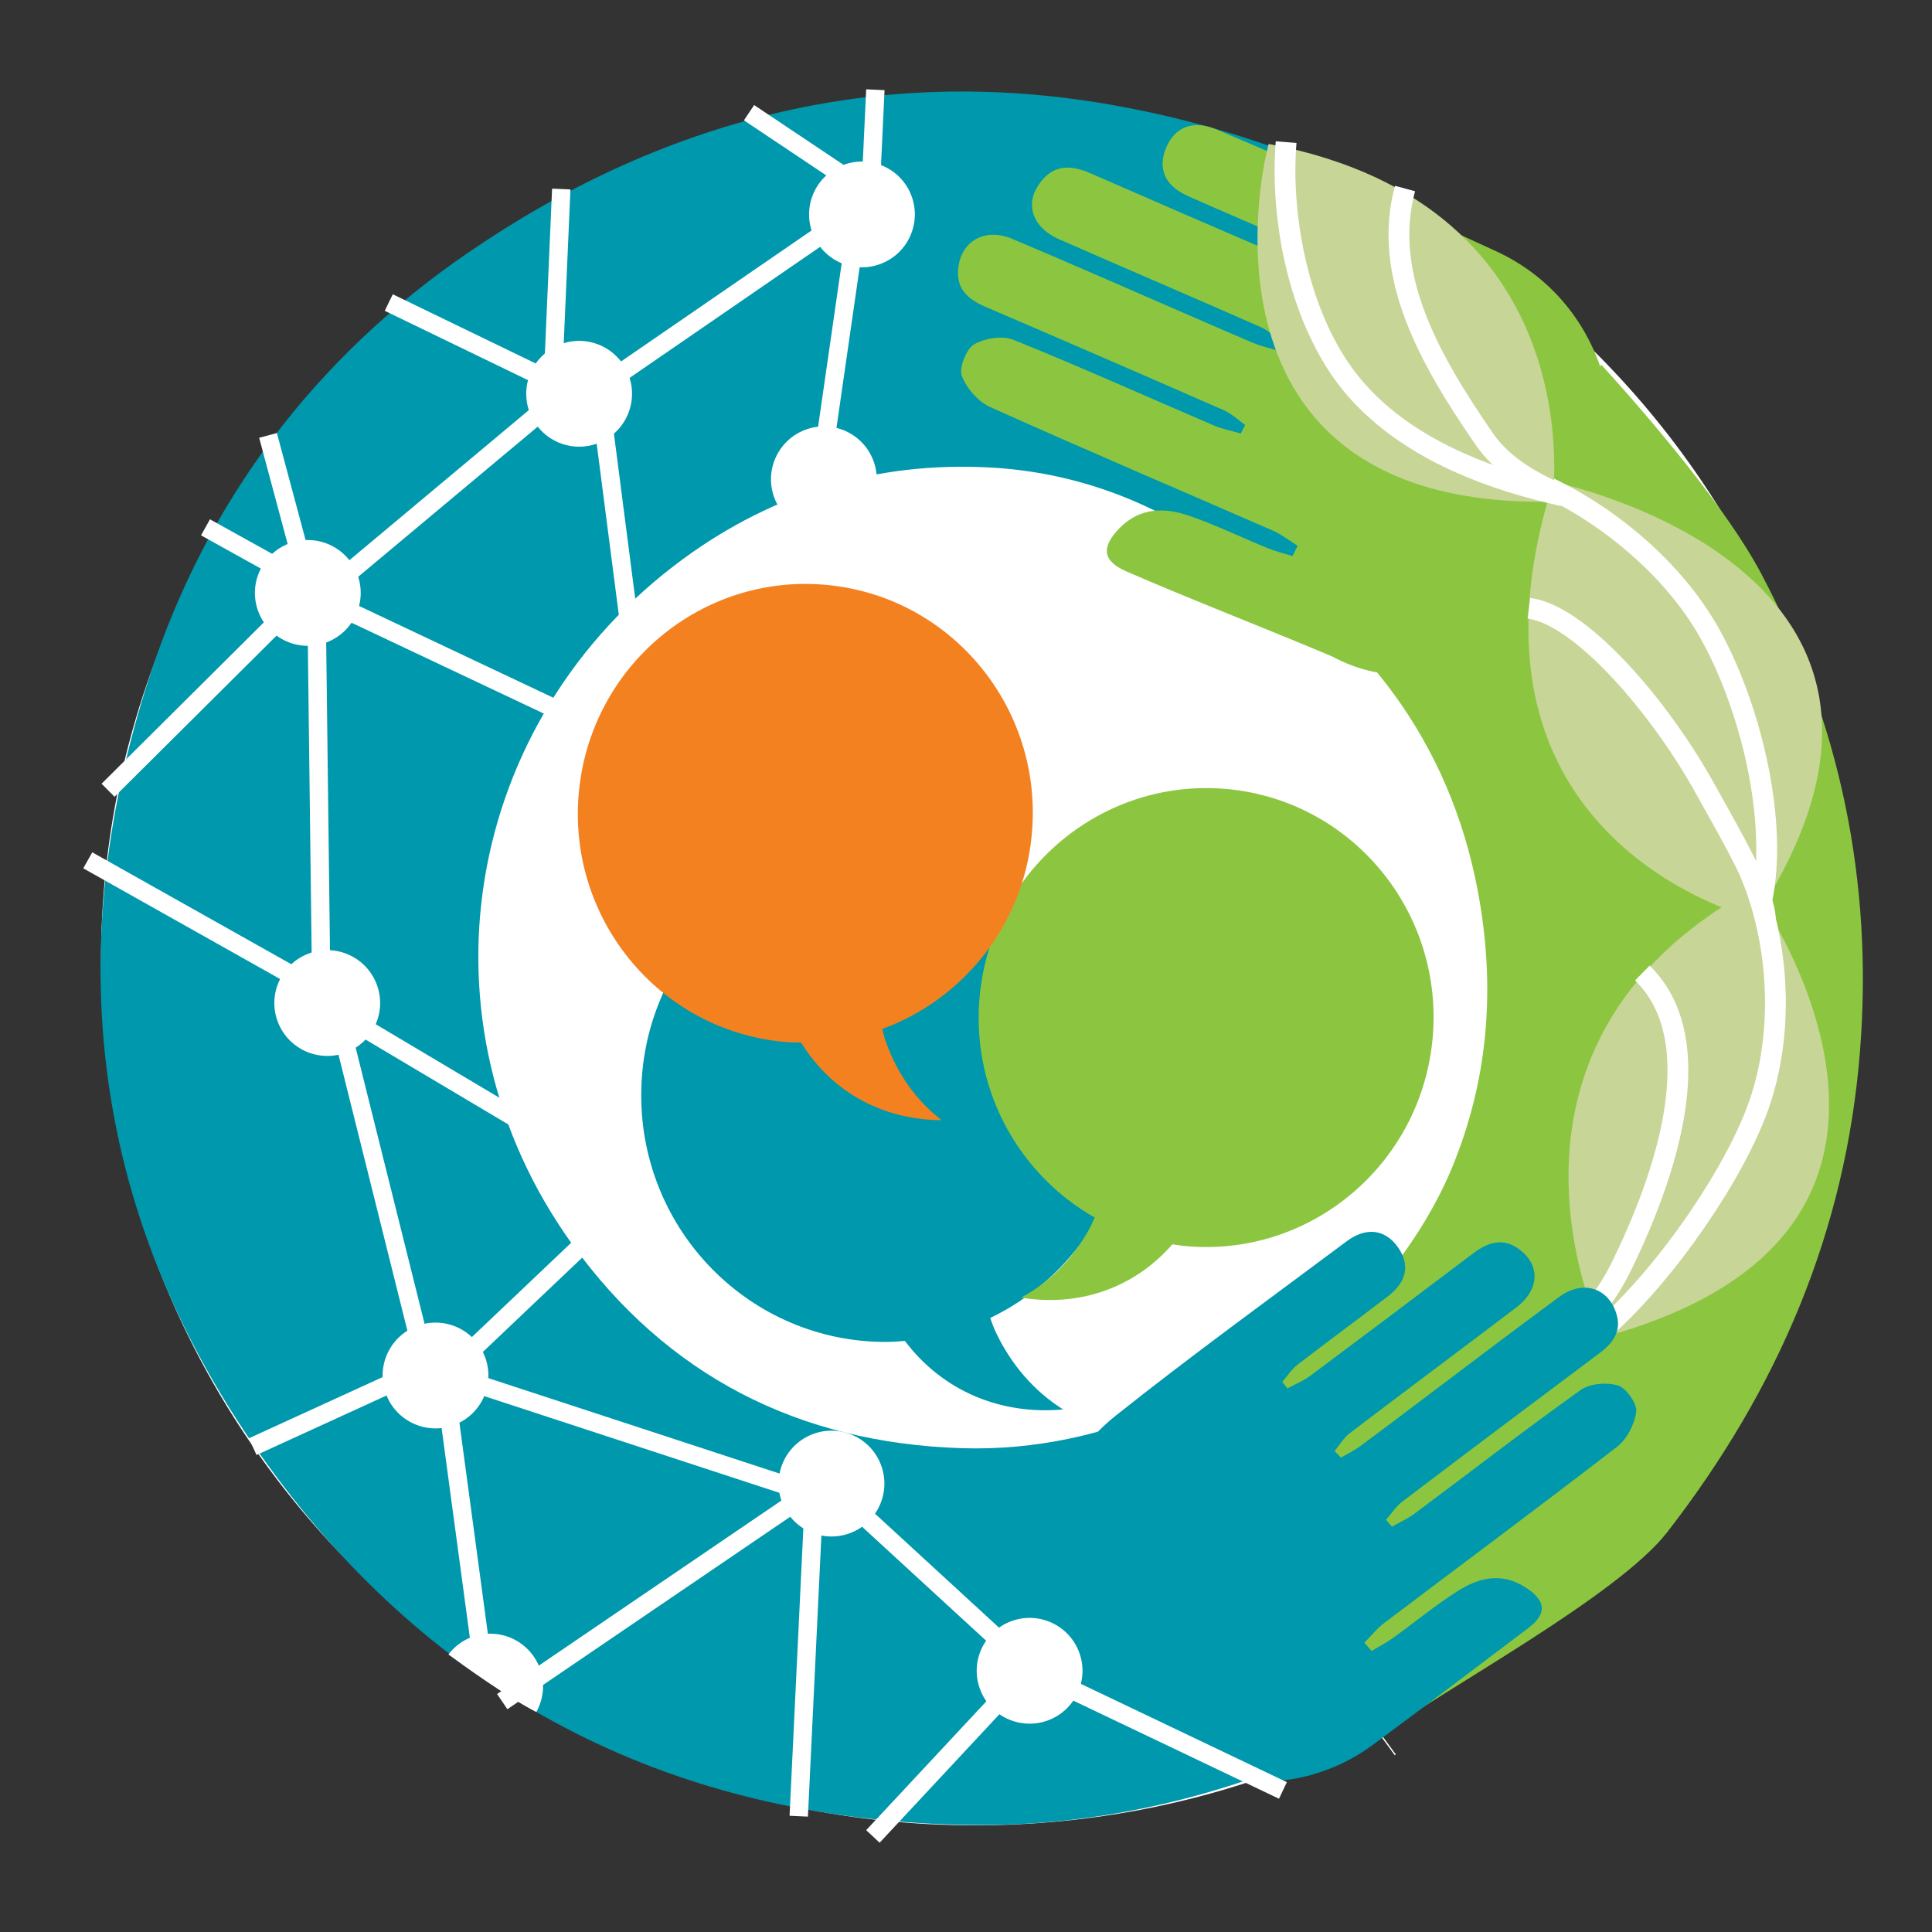 <?xml version="1.0" encoding="utf-8"?>
<!-- Generator: Adobe Illustrator 17.0.0, SVG Export Plug-In . SVG Version: 6.00 Build 0)  -->
<!DOCTYPE svg PUBLIC "-//W3C//DTD SVG 1.1//EN" "http://www.w3.org/Graphics/SVG/1.1/DTD/svg11.dtd">
<svg version="1.1" id="Capa_1" xmlns="http://www.w3.org/2000/svg" xmlns:xlink="http://www.w3.org/1999/xlink" x="0px" y="0px"
	 width="50px" height="50px" viewBox="0 0 50 50" enable-background="new 0 0 50 50" xml:space="preserve">
<rect x="0" y="0" width="50" height="50" fill="#333333" stroke="none"/>
<rect x="66.833" y="-35.74" fill="#C8E9F1" width="50" height="50"/>
<g>
	<path fill="#117E8F" d="M103.151-19.261c-0.31-0.262-0.663-0.4-1.064-0.444c-0.095-0.01-0.182-0.087-0.273-0.133
		c0.102-0.047,0.208-0.141,0.304-0.132c0.225,0.022,0.448,0.085,0.667,0.149c0.201,0.059,0.344,0.027,0.48-0.15
		c0.346-0.454,0.378-0.974,0.267-1.488c-0.126-0.586-0.447-1.059-1.037-1.301c-0.208-0.086-0.31-0.052-0.37,0.185
		c-0.144,0.569-0.469,1.024-0.954,1.358c-0.085,0.058-0.189,0.089-0.285,0.132c-0.029-0.032-0.058-0.064-0.088-0.096
		c0.08-0.102,0.146-0.22,0.242-0.303c0.756-0.655,1.052-1.455,0.734-2.423c-0.33-1.008-1.228-1.822-2.475-1.239
		c-0.178,0.083-0.35,0.18-0.53,0.259c-0.431,0.19-0.861,0.385-1.301,0.551c-0.093,0.035-0.231-0.047-0.348-0.075
		c0.082-0.079,0.151-0.186,0.249-0.231c0.303-0.142,0.628-0.24,0.92-0.4c0.103-0.057,0.205-0.253,0.189-0.368
		c-0.14-0.992-1.103-1.786-2.174-1.849c-1.35-0.078-2.328,0.518-3.04,1.625c-0.225,0.349-0.449,0.7-0.687,1.04
		c-0.122,0.174-0.269,0.207-0.401-0.014c0.208-0.317,0.41-0.626,0.614-0.934c0.145-0.22,0.117-0.39-0.096-0.567
		c-0.604-0.504-1.306-0.618-2.026-0.434c-1.349,0.345-2.004,2.129-1.361,3.193c0.05,0.083,0.011,0.22,0.014,0.331
		c-0.107-0.059-0.284-0.097-0.308-0.18c-0.111-0.383-0.224-0.775-0.249-1.169c-0.02-0.318-0.113-0.435-0.427-0.424
		c-0.833,0.028-1.509,0.336-1.924,1.084c-0.423,0.762-0.45,2.057,0.609,2.46c0.178,0.068,0.386,0.056,0.571,0.112
		c0.081,0.025,0.138,0.128,0.206,0.195c-0.079,0.043-0.161,0.126-0.238,0.121c-0.592-0.037-1.094-0.262-1.435-0.769
		c-0.096-0.142-0.174-0.246-0.354-0.12c-0.727,0.509-1.137,1.217-1.069,2.092c0.072,0.928,0.523,1.697,1.437,2.038
		c0.848,0.317,1.702,0.2,2.516-0.201c0.108-0.053,0.236-0.066,0.355-0.097c0.022,0.041,0.045,0.081,0.067,0.122
		c-0.105,0.084-0.199,0.188-0.316,0.247c-0.545,0.278-1.126,0.406-1.739,0.4c-0.093-0.001-0.186,0.051-0.279,0.078
		c0.032,0.095,0.037,0.217,0.101,0.28c0.243,0.242,0.473,0.522,0.765,0.685c0.925,0.515,1.933,0.459,2.943,0.342
		c0.71-0.082,1.423-0.146,2.133-0.228c0.333-0.039,0.504,0.13,0.641,0.405c0.502,1.009,0.51,2.078,0.359,3.152
		c-0.046,0.328-0.257,0.633-0.387,0.95c-0.033,0.079-0.087,0.195-0.055,0.244c0.036,0.055,0.158,0.074,0.243,0.075
		c0.637,0.006,1.273,0.006,1.91,0.002c0.094-0.001,0.187-0.034,0.302-0.056c-0.038-0.111-0.05-0.181-0.084-0.238
		c-0.43-0.71-0.634-1.494-0.627-2.31c0.004-0.437,0.134-0.881,0.262-1.305c0.084-0.278,0.302-0.357,0.569-0.154
		c0.275,0.21,0.556,0.413,0.845,0.603c0.288,0.19,0.602,0.257,0.906,0.044c0.31-0.217,0.26-0.547,0.205-0.855
		c-0.023-0.128-0.114-0.248-0.189-0.361c-0.088-0.135-0.209-0.251-0.283-0.392c-0.037-0.07-0.002-0.178,0.001-0.268
		c0.076,0.028,0.177,0.035,0.225,0.088c0.169,0.188,0.304,0.408,0.481,0.587c0.505,0.512,1.129,0.62,1.793,0.418
		c0.737-0.224,1.234-0.718,1.275-1.511c0.046-0.894-0.154-1.709-1.069-2.148c-0.087-0.042-0.158-0.117-0.236-0.176
		c0.016-0.038,0.031-0.076,0.047-0.113c0.17,0.036,0.38,0.022,0.501,0.118c0.266,0.211,0.536,0.446,0.715,0.729
		c0.34,0.539,0.385,1.157,0.275,1.775c-0.059,0.331,0.06,0.47,0.374,0.439c0.318-0.031,0.657-0.033,0.945-0.151
		C103.734-16.81,104.277-18.307,103.151-19.261z M97.395-17.352c-0.542,0.568-1.109,1.114-1.686,1.647
		c-0.098,0.091-0.312,0.114-0.457,0.086c-0.62-0.12-1.234-0.27-1.849-0.412c-0.099-0.023-0.217-0.034-0.288-0.095
		c-0.443-0.378-0.876-0.768-1.294-1.138c0.095,0.016,0.236,0.051,0.378,0.061c0.106,0.007,0.215-0.017,0.323-0.028
		c-0.024-0.095-0.025-0.206-0.076-0.283c-0.193-0.292-0.401-0.574-0.648-0.921c0.469,0.326,0.859,0.644,1.063,1.112
		c0.131,0.301,0.304,0.528,0.573,0.707c0.161,0.108,0.298,0.254,0.439,0.391c0.171,0.165,0.268,0.139,0.333-0.094
		c0.061-0.222,0.161-0.434,0.216-0.657c0.028-0.113,0.032-0.256-0.013-0.36c-0.476-1.117-1.208-1.987-2.385-2.412
		c-0.77-0.278-1.564-0.383-2.38-0.303c-0.228,0.022-0.456,0.05-0.703-0.004c0.346-0.115,0.693-0.23,1.077-0.358
		c-0.248-0.483-0.482-0.961-0.365-1.523c0.211,0.631,0.591,1.116,1.198,1.375c0.324,0.138,0.688,0.178,1.026,0.288
		c0.369,0.121,0.728,0.273,1.118,0.422c0-0.099,0.005-0.172-0.001-0.245c-0.047-0.585-0.087-1.171-0.149-1.754
		c-0.06-0.559-0.35-1.018-0.683-1.453c-0.062-0.081-0.131-0.156-0.173-0.256c0.558,0.163,0.757,0.66,1.015,1.144
		c0.154-0.136,0.285-0.253,0.388-0.345c-0.06,0.436-0.184,0.885-0.172,1.331c0.026,0.93,0.302,1.784,0.92,2.517
		c0.263,0.311,0.446,0.69,0.674,1.052c0.588-0.091,1.616-1.42,1.712-2.271c0.119-1.057-0.332-1.924-0.92-2.751
		c0.634,0.513,1.075,1.162,1.328,1.918c0.382-0.233,0.736-0.45,1.147-0.701c-0.288,0.321-0.573,0.549-0.738,0.845
		c-0.209,0.374-0.333,0.798-0.469,1.209c-0.256,0.776-0.703,1.432-1.292,1.979c-0.494,0.459-0.568,1.061-0.692,1.657
		c-0.009,0.042,0.046,0.14,0.058,0.137c0.095-0.016,0.21-0.025,0.276-0.084c0.587-0.521,1.2-1.019,1.736-1.589
		c0.491-0.523,0.895-1.127,1.352-1.715c-0.063,0.228-0.078,0.499-0.205,0.698c-0.216,0.341-0.088,0.448,0.235,0.504
		c0.062,0.011,0.121,0.042,0.183,0.086C98.032-17.953,97.711-17.682,97.395-17.352z"/>
	<polygon fill="#117E8F" points="87.673,-12.187 103.043,-12.212 101.41,-10.104 85.596,-9.935 	"/>
	<g>
		<path fill="#117E8F" d="M82.974,0.845c-0.853,0.068-1.257-0.482-1.648-1.079c-0.894-1.367-1.838-2.709-2.265-4.315
			c-0.116-0.439-0.205-0.92-0.149-1.362c0.157-1.224,0.654-1.918,1.973-1.781c0.377,0.039,1.251,0.104,1.654,0.137 M82.13-10.507
			c0.157,0.17,0.447,0.304,0.677,0.306c2.715,0.021,5.433,0.077,8.146-0.016c1.069-0.037,2.14-0.085,3.208-0.081
			c2.922,0.012,5.843,0.078,8.765,0.102c0.4,0.003,0.557,0.146,0.573,0.528c0.026,0.654,0.102,1.307,0.1,1.961
			c-0.008,2.966,0.061,5.936-0.085,8.895c-0.128,2.587-0.507,5.161-0.786,7.844c-1.55,0-3.046,0-4.627,0
			c0.185,3.116-0.039,2.321,0.143,5.374 M90.144-4.666c0-0.582,0-1.022,0-1.531c-0.404,0.206-0.799,0.406-1.327,0.675
			C89.323-5.195,89.71-4.946,90.144-4.666z M93.916-5.435C93.4-5.756,92.989-6.012,92.574-6.27c0,0.558,0,1.015,0,1.561
			C93.002-4.941,93.391-5.151,93.916-5.435z M102.091-5.147c0.012-0.099,0.024-0.198,0.035-0.297
			c-0.386-0.257-0.773-0.514-1.285-0.855c0.098,0.562,0.055,1.023,0.264,1.255C101.236-4.899,101.75-5.1,102.091-5.147z
			 M98.554-6.256c-0.441,0.193-0.846,0.371-1.251,0.548c-0.008,0.058-0.016,0.116-0.024,0.175c0.348,0.202,0.696,0.403,1.092,0.633
			C98.443-5.434,98.491-5.788,98.554-6.256z"/>
		<path fill="#FFFFFF" d="M90.144-4.666c-0.434-0.28-0.821-0.529-1.327-0.856c0.528-0.269,0.922-0.469,1.327-0.675
			C90.144-5.687,90.144-5.248,90.144-4.666z"/>
		<path fill="#FFFFFF" d="M93.916-5.435c-0.525,0.284-0.914,0.495-1.342,0.726c0-0.546,0-1.003,0-1.561
			C92.989-6.012,93.4-5.756,93.916-5.435z"/>
		<path fill="#FFFFFF" d="M102.091-5.147c-0.341,0.046-0.855,0.247-0.985,0.103c-0.21-0.233-0.166-0.693-0.264-1.255
			c0.512,0.341,0.898,0.598,1.285,0.855C102.115-5.345,102.103-5.246,102.091-5.147z"/>
		<path fill="#FFFFFF" d="M98.554-6.256c-0.063,0.468-0.11,0.822-0.182,1.356c-0.397-0.23-0.745-0.431-1.092-0.633
			c0.008-0.058,0.016-0.116,0.024-0.175C97.708-5.885,98.113-6.063,98.554-6.256z"/>
	</g>
	<g>
		<path fill="#117E8F" d="M83.871-10.025c0.113-0.001,0.283-0.107,0.321-0.206c0.04-0.102-0.015-0.279-0.088-0.379
			c-0.139-0.192-0.321-0.353-0.485-0.527c0.096,0.02,0.239,0.09,0.281,0.051c0.345-0.316,0.67-0.653,1.066-1.048
			c-0.758,0-1.402-0.003-2.046,0.008c-0.039,0.001-0.076,0.122-0.113,0.187c-0.39-0.341-0.78-0.683-1.209-1.059 M87.29-14.593
			c0.056,0.031,0.143,0.036,0.206,0.019"/>
		<path fill="#117E8F" d="M83.85-9.939c0.431,0.002,0.863,0.047,1.293,0.037c0.148-0.003,0.328-0.077,0.435-0.179
			c0.64-0.618,1.258-1.26,1.898-1.878c0.105-0.101,0.283-0.173,0.429-0.176c0.697-0.018,1.395-0.008,2.197-0.008
			c-0.754,0.759-1.446,1.456-2.138,2.153c0.009,0.032,0.018,0.064,0.027,0.097c0.134,0,0.268,0,0.402,0
			c0.614,0,1.228,0.017,1.84-0.01c0.181-0.008,0.396-0.097,0.527-0.221c0.627-0.596,1.228-1.22,1.845-1.826
			c0.086-0.085,0.214-0.176,0.325-0.179c0.732-0.016,1.465-0.008,2.287-0.008c-0.765,0.729-1.475,1.407-2.185,2.084
			c0.028,0.043,0.055,0.085,0.083,0.128c0.086,0.011,0.173,0.032,0.259,0.032c0.674,0.002,1.348,0.013,2.021-0.009
			c0.159-0.005,0.35-0.083,0.464-0.192c0.616-0.59,1.22-1.195,1.813-1.809c0.174-0.18,0.352-0.25,0.6-0.244
			c0.659,0.016,1.319,0.005,2.091,0.005c-0.756,0.763-1.444,1.458-2.132,2.152c0.013,0.032,0.027,0.064,0.04,0.095
			c0.402,0,0.809-0.042,1.205,0.008c0.912,0.115,1.646-0.107,2.221-0.878c0.334-0.448,0.797-0.798,1.18-1.212
			c0.167-0.181,0.365-0.217,0.544-0.135c0.085,0.039,0.114,0.258,0.119,0.397c0.015,0.372,0.005,0.746,0.002,1.119
			C103.54-10,103.54-10,103.026-9.889"/>
		<path fill="#117E8F" d="M87.497-14.574c-0.064,0.017-0.151,0.012-0.206-0.019"/>
		<path fill="#117E8F" d="M83.62-11.136c-0.271-0.267-0.541-0.534-0.812-0.801c0.038-0.065,0.074-0.186,0.113-0.187
			c0.644-0.012,1.289-0.008,2.046-0.008c-0.396,0.395-0.722,0.732-1.066,1.048C83.859-11.046,83.716-11.117,83.62-11.136z"/>
		<path fill="#117E8F" d="M82.925-11.068c0.085,0.13,0.252,0.276,0.231,0.387c-0.023,0.122-0.207,0.267-0.343,0.294
			c-0.075,0.015-0.269-0.189-0.273-0.299c-0.005-0.125,0.142-0.256,0.223-0.384C82.818-11.07,82.871-11.069,82.925-11.068z
			 M83.159-10.667c-0.136-0.111-0.219-0.232-0.302-0.232c-0.08,0-0.161,0.124-0.241,0.194c0.071,0.078,0.135,0.207,0.216,0.219
			S83.011-10.58,83.159-10.667z"/>
		<path fill="#117E8F" d="M83.159-10.667c-0.148,0.088-0.246,0.193-0.327,0.181s-0.145-0.141-0.216-0.219
			c0.08-0.07,0.161-0.194,0.241-0.194C82.94-10.899,83.023-10.779,83.159-10.667z"/>
	</g>
	<path fill="#117E8F" stroke="#FFFFFF" stroke-width="0.3" stroke-miterlimit="10" d="M96.002-3.562
		c0.109,0.801,0.705,2.216,0.336,3.075c-0.587,1.368-1.913,0.78-3.375,1.145"/>
	<polyline fill="#117E8F" points="82.882,-8.572 84.038,9.351 97.405,9.351 	"/>
	<path fill="#117E8F" stroke="#FFFFFF" stroke-width="0.3" stroke-miterlimit="10" d="M91.635,3.528
		c0.457,2.439,7.616,2.627,7.596-0.338"/>
	<polygon fill="#117E8F" points="82.808,-8.728 83.351,-5.233 86.409,-4.244 85.921,-5.975 83.85,-8.323 	"/>
	<polygon fill="#FFFFFF" points="86.42,-33.111 81.019,-13.218 83.863,-15.278 88.613,-32.837 	"/>
	<g>
		<path fill="#117E8F" d="M79.965-10.987c-1.332-0.704-2.966-1.504-3.961-2.562c-2.88-3.063-3.642-6.666-2.68-10.681
			c0.621-2.595,1.882-4.827,4.01-6.495c1.122-0.88,2.452-1.382,3.809-1.725c1.522-0.385,3.085-0.608,4.632-0.893
			c0.143-0.026,0.297,0.004,0.506,0.01c-0.299,1.141-0.581,2.237-0.874,3.33c-0.94,3.509-1.888,7.016-2.826,10.525
			c-0.711,2.657-1.419,5.314-2.106,7.978c-0.058,0.224-0.013,0.541,0.11,0.734"/>
		<g>
			<path fill="#117E8F" d="M85.424-13.168c0.228-0.05,0.455-0.122,0.686-0.143c0.121-0.011,0.296,0.032,0.362,0.117
				c0.063,0.081,0.067,0.277,0.012,0.372c-0.857,1.461-1.727,2.914-2.597,4.368c-0.157,0.263-0.355,0.194-0.57,0.064
				c-0.976-0.59-1.957-1.173-2.959-1.721c0.408,0.244,0.816,0.488,1.224,0.732c-0.015,0.041-0.03,0.083-0.046,0.124
				c-0.483-0.163-0.977-0.302-1.442-0.507c-0.095-0.042-0.149-0.346-0.109-0.499c0.318-1.192,0.663-2.377,1.004-3.562
				c0.025-0.085,0.069-0.194,0.138-0.233c0.835-0.473,1.677-0.936,2.596-1.445c-0.3,1.059-0.576,2.034-0.877,3.095
				c0.532-0.172,1.014-0.328,1.497-0.484C84.704-12.982,85.064-13.075,85.424-13.168z M81.079-10.32
				c0.122-0.046,0.283-0.06,0.352-0.148c0.046-0.058-0.004-0.267-0.077-0.324c-0.09-0.07-0.268-0.099-0.37-0.056
				c-0.068,0.029-0.071,0.213-0.104,0.328C80.946-10.453,81.012-10.386,81.079-10.32z M85.133-12.551
				c-0.028,0.045-0.055,0.09-0.083,0.134c0.067,0.133,0.103,0.322,0.211,0.38c0.095,0.052,0.363-0.009,0.388-0.079
				c0.046-0.127,0.016-0.355-0.075-0.436C85.491-12.623,85.285-12.556,85.133-12.551z M83.818-8.912
				c0.024-0.046,0.048-0.093,0.072-0.139c-0.063-0.126-0.095-0.288-0.194-0.368c-0.162-0.132-0.368-0.085-0.428,0.115
				c-0.036,0.121,0.021,0.345,0.113,0.408C83.478-8.83,83.668-8.901,83.818-8.912z"/>
			<path fill="#117E8F" d="M87.852-29.951c-0.218,0.752-0.425,1.471-0.636,2.189c-0.014,0.049-0.053,0.106-0.096,0.13
				c-0.841,0.464-1.684,0.924-2.527,1.384c-0.006,0.003-0.02-0.008-0.065-0.026c0.2-0.712,0.398-1.43,0.605-2.145
				c0.016-0.057,0.084-0.11,0.141-0.142c0.797-0.449,1.597-0.894,2.397-1.338C87.71-29.922,87.758-29.926,87.852-29.951z"/>
			<path fill="#117E8F" d="M86.484-25.168c-0.221,0.779-0.408,1.446-0.602,2.111c-0.024,0.084-0.062,0.194-0.128,0.232
				c-0.842,0.483-1.689,0.955-2.605,1.377c0.208-0.717,0.414-1.435,0.625-2.152c0.012-0.041,0.043-0.088,0.079-0.108
				C84.699-24.179,85.547-24.648,86.484-25.168z"/>
			<path fill="#117E8F" d="M81.75-16.511c0.226-0.799,0.419-1.487,0.619-2.174c0.021-0.074,0.065-0.165,0.125-0.199
				c0.844-0.477,1.693-0.945,2.612-1.455c-0.221,0.781-0.418,1.486-0.622,2.19c-0.018,0.062-0.066,0.133-0.12,0.163
				C83.523-17.507,82.679-17.033,81.75-16.511z"/>
			<path fill="#117E8F" d="M85.869-31.006c0.239-0.85,0.447-1.617,0.679-2.377c0.022-0.072,0.211-0.157,0.298-0.136
				c0.547,0.136,1.089,0.292,1.627,0.459c0.229,0.071,0.269,0.463,0.049,0.587C87.669-31.987,86.804-31.52,85.869-31.006z"/>
			<path fill="#117E8F" d="M81.079-10.32c-0.066-0.067-0.133-0.133-0.199-0.2c0.095-0.095,0.182-0.202,0.292-0.276
				c0.022-0.015,0.129,0.095,0.196,0.147C81.271-10.538,81.175-10.429,81.079-10.32z"/>
			<path fill="#117E8F" d="M85.133-12.551c0.152-0.006,0.359-0.073,0.441,0c0.091,0.08,0.12,0.308,0.075,0.436
				c-0.025,0.07-0.293,0.131-0.388,0.079c-0.107-0.059-0.144-0.248-0.211-0.38C85.078-12.461,85.105-12.506,85.133-12.551z
				 M85.587-12.546c-0.162,0.058-0.305,0.068-0.346,0.137c-0.04,0.068,0.024,0.197,0.042,0.3c0.101-0.021,0.242-0.009,0.292-0.071
				S85.586-12.378,85.587-12.546z"/>
			<path fill="#117E8F" d="M83.818-8.912c-0.15,0.011-0.34,0.082-0.438,0.016c-0.093-0.063-0.15-0.287-0.113-0.408
				c0.06-0.201,0.266-0.247,0.428-0.115c0.099,0.081,0.132,0.243,0.194,0.368C83.866-9.005,83.842-8.958,83.818-8.912z
				 M83.709-9.429c-0.164,0.069-0.307,0.086-0.344,0.157c-0.038,0.073,0.028,0.199,0.049,0.302c0.101-0.024,0.243-0.018,0.292-0.082
				C83.755-9.116,83.713-9.252,83.709-9.429z"/>
			<path fill="#FFFFFF" d="M81.079-10.32c0.096-0.109,0.193-0.219,0.289-0.328c-0.068-0.052-0.174-0.162-0.196-0.147
				c-0.11,0.074-0.197,0.181-0.292,0.276c0.032-0.115,0.035-0.3,0.104-0.328c0.102-0.043,0.28-0.014,0.37,0.056
				c0.073,0.057,0.123,0.266,0.077,0.324C81.362-10.38,81.201-10.365,81.079-10.32z"/>
			<path fill="#FFFFFF" d="M85.587-12.546c-0.001,0.168,0.038,0.304-0.012,0.366c-0.051,0.062-0.191,0.05-0.292,0.071
				c-0.018-0.102-0.082-0.232-0.042-0.3C85.282-12.478,85.425-12.487,85.587-12.546z"/>
			<path fill="#FFFFFF" d="M83.709-9.429c0.004,0.177,0.046,0.313-0.003,0.378c-0.049,0.064-0.191,0.058-0.292,0.082
				c-0.02-0.103-0.086-0.23-0.049-0.302C83.402-9.343,83.544-9.36,83.709-9.429z"/>
		</g>
	</g>
</g>
<path fill="#117E8F" d="M74.053,21.031c-0.898,0-1.803,0.074-2.66,0.177c-0.303,0.037-0.562,0.207-0.709,0.473
	s-0.159,0.584-0.03,0.857c0.41,0.865,0.839,1.644,1.271,2.335c0.846-0.048,1.781-0.089,2.808-0.089
	c5.627,0,10.885,1.411,16.966,3.044l0.177,0.059c0.281,0.074,0.543,0.129,0.828,0.207c0.185-0.203,0.392-0.443,0.532-0.621
	C89.024,24.826,81.682,21.031,74.053,21.031z M100.832,22.893c-3.794,0-5.091,3.436-5.646,4.907c-0.055,0.151-0.1,0.307-0.118,0.355
	c-0.207,0.414-0.765,1.016-1.212,1.507c-0.203,0.222-0.362,0.399-0.502,0.562c-0.732-0.192-1.456-0.373-2.158-0.562
	c-5.952-1.6-11.088-2.985-16.464-2.985c-5.483,0-8.136,0.85-8.247,0.887c-0.299,0.1-0.536,0.347-0.621,0.65s0,0.647,0.207,0.887
	c5.143,6.004,14.975,9.961,18.001,10.523c0.772,0.166,1.585,0.236,2.394,0.236c1.426,0,2.679-0.248,3.636-0.532
	c-0.539,3.03,0.236,6.407,0.414,7.123L90.428,57.89c-0.004,0.27,0.096,0.528,0.296,0.709c0.218,0.2,1.496,1.182,4.995,1.182
	c3.067,0,4.833-2.154,4.907-2.246c0.211-0.266,0.273-0.632,0.148-0.946L97.05,47.19c1.522-1.36,5.675-5.52,5.675-10.582
	c0-1.574-0.163-3.359-0.266-4.168c0.126-0.144,0.425-0.381,0.65-0.562c0.898-0.717,2.246-1.807,2.453-3.665
	c0.1-0.75,0.565-1.533,0.887-1.98c0.17-0.022,0.281-0.018,0.532-0.059c1.046-0.166,2.782-0.443,5.202-0.443
	c0.525,0,0.946-0.425,0.946-0.946s-0.421-0.946-0.946-0.946c-2.572,0-4.471,0.31-5.498,0.473c-0.299,0.048-0.643,0.089-0.739,0.089
	c-0.248,0-0.576-0.188-1.005-0.414C104.061,23.521,102.849,22.893,100.832,22.893z M101.305,26.204c0.314,0,0.562,0.248,0.562,0.562
	c0,0.314-0.248,0.562-0.562,0.562c-0.314,0-0.562-0.248-0.562-0.562C100.743,26.451,100.991,26.204,101.305,26.204z"/>
<g>
	<rect x="-40.649" y="-38.052" fill="#C8E9F1" width="32.974" height="20.001"/>
	<rect x="-26.561" y="-41.847" width="4.813" height="4.813"/>
	<rect x="-32.855" y="-18.339" width="16.474" height="3.887"/>
	<g>
		<path fill="#117E8F" d="M-14.533-13.786v-1.422h7.109c0.785,0,1.422-0.637,1.422-1.422v-22.845c0-0.785-0.637-1.422-1.422-1.422
			H-20.22v-1.422c0-0.785-0.637-1.422-1.422-1.422h-1.422v-1.422c0-0.785-0.637-1.422-1.422-1.422s-1.422,0.637-1.422,1.422v1.422
			h-1.422c-0.785,0-1.422,0.637-1.422,1.422v1.422h-12.797c-0.785,0-1.422,0.637-1.422,1.422v22.845
			c0,0.785,0.637,1.422,1.422,1.422h7.109v1.422c0,0.785,0.637,1.422,1.422,1.422h1.754l-1.42,5.687h-3.177
			c-0.785,0-1.422,0.637-1.422,1.422s0.637,1.422,1.422,1.422h2.467l-1.003,4.016c-0.19,0.762,0.273,1.534,1.035,1.724
			c0.766,0.191,1.535-0.278,1.724-1.035l1.175-4.705h4.555v4.36c0,0.785,0.637,1.422,1.422,1.422s1.422-0.637,1.422-1.422v-4.36
			h5.286l1.175,4.705c0.189,0.758,0.958,1.226,1.724,1.035c0.762-0.19,1.225-0.962,1.035-1.724l-1.003-4.016h1.736
			c0.785,0,1.422-0.637,1.422-1.422s-0.637-1.422-1.422-1.422h-2.446l-1.42-5.687h1.023C-15.169-12.364-14.533-13-14.533-13.786
			L-14.533-13.786z M-25.908-40.896h2.844v2.844h-2.844V-40.896z M-40.126-18.051v-20.001h11.375v1.422
			c0,0.785,0.637,1.422,1.422,1.422h5.687c0.785,0,1.422-0.637,1.422-1.422v-1.422h11.375v20.001h-5.687v-1.422
			c0-0.785-0.637-1.422-1.422-1.422h-17.062c-0.785,0-1.422,0.637-1.422,1.422v1.422C-34.438-18.051-40.126-18.051-40.126-18.051z
			 M-31.595-18.051h14.219v2.844h-14.219V-18.051z M-29.752-6.676l1.42-5.687h2.424v5.687H-29.752z M-18.488-6.676h-4.576v-5.687
			h3.155L-18.488-6.676z"/>
	</g>
</g>
<rect x="-95.538" y="25.316" fill="#C8E9F1" width="39.041" height="18.154"/>
<path fill="#117E8F" d="M-97.078,43.821c0,0.733,0.595,1.328,1.328,1.328h39.837c0.733,0,1.328-0.595,1.328-1.328
	c0-2.015,0-25.671,0-26.647c0-0.733-0.595-1.328-1.328-1.328c-1.807,0-25.756,0-26.966,0c3.113-0.649,24.644-5.14,26.403-5.506
	c0.717-0.149,1.177-0.85,1.03-1.567l-1.622-7.889c-0.148-0.721-0.855-1.184-1.575-1.032l-39.002,8.222
	c-0.716,0.151-1.175,0.853-1.026,1.57l1.594,7.667L-97.078,43.821z M-83.757,7.86l2.83,4.866l-5.058,1.055l-2.824-4.856
	L-83.757,7.86z M-75.968,6.218l2.839,4.882l-5.058,1.055l-2.833-4.872L-75.968,6.218z M-68.18,4.576l2.848,4.898l-5.058,1.055
	l-2.842-4.887L-68.18,4.576z M-80.329,18.502l-1.771,5.312h-5.168l1.771-5.312H-80.329z M-72.362,18.502l-1.771,5.312h-5.168
	l1.771-5.312H-72.362z M-64.394,18.502l-1.771,5.312h-5.168l1.771-5.312H-64.394z M-90.067,23.813h-4.355v-5.312h6.125
	L-90.067,23.813z M-94.422,42.493V26.469h37.181v16.023L-94.422,42.493L-94.422,42.493z M-57.24,23.813h-6.125l1.771-5.312h4.354
	V23.813z M-58.314,8.01l-4.278,0.892l-2.851-4.903l6.043-1.274L-58.314,8.01z M-91.546,9.502l2.821,4.85l-5.995,1.25l-1.082-5.203
	L-91.546,9.502z"/>
<polygon points="-89.291,8.333 -83.239,7.162 -79.726,12.433 -86.753,14.189 "/>
<path d="M-74.065,4.624c0.833,1.017,3.514,6.832,3.514,6.832l5.856-1.562l-3.123-6.247L-74.065,4.624z"/>
<g>
	<polygon points="-57.506,8.328 -96.566,16.055 -97.983,9.362 -58.814,1.86 	"/>
	<polygon fill="#FFFFFF" points="-92.51,8.308 -93.423,15.207 -88.673,14.298 -88.13,7.475 	"/>
	<polygon fill="#FFFFFF" points="-82.008,6.296 -82.921,13.196 -78.171,12.286 -77.628,5.463 	"/>
	<polygon fill="#FFFFFF" points="-72.287,4.434 -73.2,11.334 -68.45,10.424 -67.907,3.601 	"/>
	<polygon fill="#FFFFFF" points="-63.432,2.538 -64.273,9.812 -59.523,8.902 -59.051,1.706 	"/>
</g>
<g>
	<polygon points="-56.099,24.257 -95.939,23.777 -95.943,17.055 -56.067,17.658 	"/>
	<polygon fill="#FFFFFF" points="-90.37,17.133 -92.664,23.704 -87.829,23.777 -85.912,17.207 	"/>
	<polygon fill="#FFFFFF" points="-79.679,17.295 -81.973,23.866 -77.137,23.939 -75.221,17.368 	"/>
	<polygon fill="#FFFFFF" points="-69.782,17.444 -72.076,24.015 -67.24,24.088 -65.324,17.518 	"/>
	<polygon fill="#FFFFFF" points="-59.779,17.385 -62.079,24.337 -57.243,24.41 -55.321,17.459 	"/>
</g>
<path fill="#117E8F" d="M-97.078,43.821c0,0.733,0.595,1.328,1.328,1.328h39.837c0.733,0,1.328-0.595,1.328-1.328
	c0-2.015,0-25.671,0-26.647c0-0.733-0.595-1.328-1.328-1.328c-1.807,0-25.756,0-26.966,0c3.113-0.649,24.644-5.14,26.403-5.506
	c0.717-0.149,1.177-0.85,1.03-1.567l-1.622-7.889c-0.148-0.721-0.855-1.184-1.575-1.032l-39.002,8.222
	c-0.716,0.151-1.175,0.853-1.026,1.57l1.594,7.667L-97.078,43.821z M-57.523,23.813h-36.899v-5.312l37.065-0.192L-57.523,23.813z
	 M-94.422,42.493V26.469h37.181v16.023L-94.422,42.493L-94.422,42.493z M-58.523,2.143l1.167,5.167l-37.364,8.293l-1.082-5.204
	L-58.523,2.143z"/>
<g>
	<path fill="#FFFFFF" d="M25.228,47.239c12.49,0,22.614-10.015,22.614-22.37c0-12.355-10.125-22.37-22.614-22.37
		C12.739,2.5,2.61,12.531,2.614,24.87C2.618,37.119,12.739,47.239,25.228,47.239L25.228,47.239z"/>
	<path fill="#FFFFFF" d="M33.331,14.341c1.164,0.921,2.197,1.975,3.034,3.211c1.108,1.635,1.792,3.447,2.114,5.406
		c0.408,2.484,0.203,4.9-0.748,7.237c-1,2.457-2.629,4.367-4.854,5.751c-0.438,0.273-0.898,0.508-1.346,0.764
		c-0.256,0.146-0.492,0.316-0.611,0.607c-1.797,0.807-3.678,1.238-5.642,1.176c-4.363-0.138-7.911-1.974-10.453-5.577
		c-4.279-6.063-2.939-14.253,2.996-18.672c2.431-1.81,5.196-2.648,8.198-2.484c2.232,0.121,4.288,0.887,6.128,2.204
		C32.502,14.216,32.875,14.415,33.331,14.341L33.331,14.341z"/>
	<path fill="#F9EC23" d="M31.553,12.404l-0.037,0.04c-0.157,0.22-0.029,0.412,0.149,0.563c0.099,0.084,0.2,0.165,0.3,0.249
		L31.553,12.404L31.553,12.404z"/>
	<path fill="#0098AC" d="M22.92,21.962c3.495,0,6.328,2.858,6.328,6.383c0,2.548-1.485,4.74-3.622,5.764
		c0.042,0.11,0.079,0.224,0.128,0.331c0.418,0.898,1.031,1.578,1.759,2.036c-1.615,0.147-3.109-0.471-4.095-1.773
		c-0.165,0.013-0.33,0.026-0.498,0.026c-3.494,0-6.325-2.858-6.325-6.383C16.595,24.82,19.427,21.962,22.92,21.962L22.92,21.962z"/>
	<path fill="#8CC640" d="M31.63,20.41c-3.244-0.227-6.059,2.242-6.288,5.514c-0.165,2.365,1.07,4.496,2.988,5.585
		c-0.046,0.1-0.088,0.203-0.14,0.299c-0.446,0.806-1.059,1.398-1.765,1.775c1.489,0.242,2.917-0.236,3.916-1.38
		c0.152,0.023,0.305,0.045,0.46,0.056c3.243,0.227,6.056-2.242,6.285-5.514C37.315,23.474,34.873,20.637,31.63,20.41L31.63,20.41z"
		/>
	<path fill="#FFFFFF" d="M33.182,41.954c0.428,0,0.775-0.347,0.775-0.775c0-0.428-0.347-0.775-0.775-0.775
		c-0.428,0-0.775,0.347-0.775,0.775C32.408,41.607,32.754,41.954,33.182,41.954L33.182,41.954z"/>
	<polyline fill="#FFFFFF" points="34.047,37.09 33.255,40.419 33.288,40.426 34.08,37.098 	"/>
	<polyline fill="#FFFFFF" points="33.17,41.433 36.097,45.425 36.124,45.405 33.198,41.412 	"/>
	<path fill="#0098AC" d="M31.463,44.661c1.381-0.693,2.744-1.419,4.096-2.166c0.103-0.057,0.212-0.11,0.325-0.139
		c0.191-0.049,0.37-0.01,0.49,0.162c0.125,0.18,0.062,0.353-0.054,0.509c-0.144,0.194-0.344,0.326-0.535,0.468
		c-0.546,0.405-1.109,0.79-1.591,1.275c-0.176,0.177-0.359,0.362-0.23,0.651c-2.914,1.24-5.957,1.882-9.122,1.804
		c-7.328-0.18-13.326-3.152-17.697-9.018c-4.671-6.268-5.695-13.262-3.277-20.692C5.354,12.947,8.167,9.248,12.1,6.549
		c4.999-3.43,10.562-4.902,16.63-3.842c3.166,0.553,6.154,1.666,8.933,3.3c0.393,0.231,0.838,0.431,1.005,0.92
		c-0.183,0.308-0.46,0.234-0.72,0.158c-0.687-0.2-1.332-0.51-1.983-0.802c-0.198-0.089-0.396-0.178-0.615-0.195
		c-0.156-0.012-0.304,0.007-0.393,0.164c-0.086,0.15-0.048,0.291,0.026,0.431c0.08,0.153,0.227,0.229,0.365,0.313
		c1.265,0.771,2.513,1.569,3.741,2.398c0.233,0.157,0.474,0.308,0.645,0.537c0.103,0.138,0.204,0.295,0.113,0.478
		c-0.087,0.175-0.256,0.219-0.436,0.23c-0.258,0.016-0.488-0.07-0.711-0.19c-1.458-0.783-2.915-1.566-4.375-2.345
		c-0.133-0.071-0.273-0.134-0.418-0.175c-0.202-0.057-0.397-0.031-0.504,0.179c-0.105,0.206-0.063,0.404,0.102,0.563
		c0.077,0.074,0.175,0.126,0.267,0.182c1.447,0.888,2.89,1.781,4.26,2.788c0.227,0.167,0.45,0.342,0.609,0.577
		c0.133,0.198,0.276,0.418,0.109,0.656c-0.156,0.222-0.404,0.225-0.649,0.186c-0.162-0.026-0.311-0.089-0.451-0.174
		c-0.212-0.129-0.424-0.26-0.637-0.389c-1.212-0.732-2.406-1.496-3.66-2.158c-0.22-0.116-0.441-0.237-0.696-0.253
		c-0.137-0.009-0.294-0.031-0.372,0.127c-0.073,0.148,0.002,0.275,0.094,0.386c0.161,0.193,0.362,0.34,0.573,0.473
		c0.832,0.526,1.664,1.05,2.495,1.578c0.403,0.256,0.792,0.53,1.084,0.916c0.12,0.159,0.214,0.343,0.112,0.542
		c-0.106,0.208-0.316,0.243-0.528,0.252c-0.147,0.006-0.273-0.056-0.396-0.126c-0.499-0.282-0.998-0.564-1.498-0.845
		c-0.942-0.53-1.883-1.064-2.829-1.586c-0.166-0.092-0.384-0.187-0.53,0.017c-0.157,0.22-0.028,0.412,0.149,0.563
		c0.287,0.245,0.576,0.489,0.872,0.725c0.33,0.262,1.498,0.288,1.707,0.671c2.614,0.688-0.668,0.625-0.918,0.771
		c-0.441,0.07-0.801-0.118-1.143-0.36c-1.778-1.25-3.763-1.977-5.919-2.092c-2.899-0.155-5.57,0.64-7.919,2.359
		c-5.732,4.195-7.027,11.972-2.894,17.727c2.456,3.42,5.882,5.164,10.097,5.295c1.897,0.059,3.714-0.35,5.449-1.116
		c-0.043,0.356,0.037,0.454,0.383,0.463c0.153,0.004,0.303-0.014,0.447-0.067c0.597-0.222,1.193-0.447,1.789-0.671
		c0.231-0.087,0.472-0.104,0.601,0.138c0.135,0.253-0.1,0.385-0.254,0.53l-0.082,0.053c-0.981,0.59-1.963,1.18-2.944,1.771"/>
	<path fill="#8CC640" d="M48.137,27.197c0.343-4.363-0.508-8.487-2.563-12.362c-0.886-1.672-2.872-4.017-4.136-5.399l-1.962,3.88
		c-0.007,0.06-0.029,0.12-0.072,0.182c-0.073,0.104-0.168,0.159-0.272,0.185l-3.491,3.722c0.215,0.262,0.421,0.534,0.615,0.815
		c1.07,1.552,1.731,3.273,2.042,5.133c0.394,2.359,0.196,4.652-0.722,6.871c-0.902,2.179-2.788,4.318-4.725,5.608l2.913,9.064
		c1.643-1.205,6.108-3.599,7.384-5.244C46.012,35.957,47.77,31.863,48.137,27.197L48.137,27.197z"/>
	<path fill="#8CC640" d="M33.584,14.126c-0.214-0.133-0.416-0.295-0.644-0.394c-2.437-1.065-4.884-2.105-7.309-3.195
		c-0.314-0.141-0.612-0.481-0.74-0.812c-0.077-0.199,0.12-0.699,0.317-0.812c0.286-0.165,0.737-0.233,1.026-0.117
		c1.743,0.705,3.459,1.477,5.187,2.218c0.219,0.094,0.459,0.138,0.69,0.205c0.038-0.073,0.077-0.147,0.115-0.22
		c-0.181-0.128-0.348-0.291-0.547-0.379c-2.059-0.903-4.121-1.798-6.187-2.685c-0.461-0.198-0.78-0.487-0.683-1.066
		c0.11-0.662,0.711-0.971,1.385-0.688c1.395,0.586,2.779,1.198,4.168,1.799c0.694,0.301,1.386,0.606,2.084,0.9
		c0.185,0.078,0.386,0.121,0.579,0.18c0.043-0.071,0.087-0.142,0.13-0.213c-0.172-0.128-0.327-0.294-0.518-0.378
		c-1.741-0.767-3.491-1.514-5.232-2.279c-0.662-0.291-0.881-0.867-0.534-1.395c0.359-0.548,0.833-0.536,1.341-0.314
		c1.704,0.744,3.409,1.484,5.118,2.217c0.213,0.091,0.452,0.124,0.678,0.185c0.032-0.069,0.064-0.137,0.096-0.206
		c-0.171-0.121-0.327-0.275-0.515-0.359c-0.947-0.425-1.905-0.824-2.852-1.247c-0.588-0.263-0.776-0.697-0.565-1.23
		c0.218-0.55,0.703-0.752,1.32-0.487c2.424,1.04,4.863,2.046,7.253,3.16c2.691,1.255,3.717,4.5,2.415,7.353
		c-1.289,2.823-4.169,4.477-6.688,3.12c-1.632-0.691-3.708-1.494-5.332-2.204c-0.6-0.262-0.654-0.62-0.16-1.121
		c0.536-0.545,1.178-0.523,1.789-0.316c0.694,0.236,1.357,0.563,2.037,0.84c0.207,0.085,0.428,0.137,0.643,0.204
		C33.493,14.3,33.538,14.213,33.584,14.126L33.584,14.126z"/>
	<path fill="#C7D596" d="M40.203,12.471c0,0,11.148,2.264,5.212,11.301C45.415,23.772,37.236,21.82,40.203,12.471"/>
	<path fill="#FFFFFF" d="M45.418,23.801c0.005-0.058-0.013-0.181-0.059-0.332c-0.112-0.379-0.376-0.932-0.658-1.464
		c-0.283-0.535-0.584-1.054-0.776-1.405c-0.571-1.045-1.371-2.171-2.187-3.046c-0.407-0.437-0.819-0.812-1.201-1.081
		c-0.381-0.271-0.735-0.432-1.003-0.464l0.067-0.534c0.408,0.053,0.822,0.26,1.246,0.558c1.266,0.899,2.656,2.678,3.55,4.309
		c0.186,0.341,0.49,0.866,0.778,1.411c0.289,0.547,0.564,1.11,0.699,1.563c0.053,0.184,0.088,0.349,0.08,0.514L45.418,23.801
		L45.418,23.801z"/>
	<path fill="#FFFFFF" d="M45.258,23.539c0.365-1.258,0.191-3.074-0.299-4.717c-0.252-0.852-0.586-1.659-0.961-2.322
		c-0.945-1.678-2.736-3.115-4.446-3.824l0.207-0.497c1.819,0.759,3.682,2.245,4.708,4.056c0.399,0.706,0.746,1.547,1.008,2.434
		c0.505,1.713,0.706,3.591,0.301,5.018L45.258,23.539L45.258,23.539z"/>
	<path fill="#C7D596" d="M32.771,3.99c0,0-2.246,9.174,7.403,8.994c0,0,1.134-7.662-7.343-9.259"/>
	<path fill="#FFFFFF" d="M40.512,12.571c-1.733-0.38-3.626-1.077-4.912-2.344c-0.259-0.254-0.494-0.532-0.7-0.834
		C33.822,7.816,33.407,5.48,33.553,3.7l-0.537-0.043c-0.149,1.894,0.268,4.31,1.439,6.038c0.227,0.334,0.485,0.638,0.768,0.915
		c1.407,1.379,3.39,2.092,5.174,2.486L40.512,12.571L40.512,12.571z"/>
	<path fill="#FFFFFF" d="M40.565,12.588c-0.497-0.222-1.118-0.512-1.594-0.982c-0.122-0.12-0.235-0.252-0.336-0.397
		c-0.711-1.031-1.362-2.077-1.758-3.124C36.481,7.038,36.339,6,36.621,4.949l-0.52-0.14c-0.319,1.185-0.151,2.352,0.272,3.467
		c0.423,1.117,1.098,2.194,1.818,3.239c0.121,0.176,0.257,0.334,0.401,0.476c0.563,0.552,1.249,0.863,1.751,1.089L40.565,12.588
		L40.565,12.588z"/>
	<path fill="#C7D596" d="M45.375,22.991c0,0,6.385,8.824-3.887,11.613C41.488,34.604,37.807,27.129,45.375,22.991"/>
	<path fill="#FFFFFF" d="M40.224,34.99c0.702-0.375,1.541-1.143,2.326-2.066c0.787-0.923,1.527-2.002,2.067-2.996
		c0.314-0.578,0.56-1.129,0.708-1.597c0.581-1.822,0.415-3.977-0.275-5.622l0.496-0.208c0.738,1.769,0.913,4.026,0.292,5.993
		c-0.163,0.514-0.423,1.09-0.748,1.691c-0.561,1.031-1.318,2.134-2.13,3.088c-0.815,0.954-1.677,1.758-2.482,2.192L40.224,34.99
		L40.224,34.99z"/>
	<path fill="#FFFFFF" d="M40.268,34.382c0.344-0.217,0.67-0.517,0.966-0.917c0.173-0.234,0.336-0.503,0.486-0.808
		c0.549-1.122,1.129-2.557,1.345-3.906c0.109-0.674,0.126-1.325,0.013-1.9c-0.114-0.577-0.352-1.075-0.762-1.478l0.377-0.384
		c0.498,0.488,0.785,1.1,0.913,1.759c0.193,0.991,0.046,2.094-0.246,3.167c-0.293,1.073-0.735,2.117-1.157,2.979
		c-0.163,0.332-0.342,0.629-0.536,0.892c-0.332,0.448-0.707,0.798-1.112,1.052L40.268,34.382L40.268,34.382z"/>
	<path fill="#0098AC" d="M35.31,42.514c0.168-0.17,0.318-0.363,0.507-0.506c2.009-1.521,4.034-3.021,6.028-4.562
		c0.258-0.199,0.457-0.579,0.501-0.912c0.027-0.201-0.264-0.617-0.471-0.678c-0.3-0.088-0.731-0.052-0.971,0.119
		c-1.45,1.035-2.86,2.127-4.289,3.193c-0.181,0.135-0.393,0.229-0.59,0.342c-0.052-0.059-0.103-0.118-0.155-0.177
		c0.139-0.158,0.256-0.346,0.42-0.47c1.697-1.288,3.4-2.569,5.107-3.845c0.381-0.284,0.611-0.622,0.393-1.134
		c-0.248-0.586-0.87-0.737-1.428-0.328c-1.156,0.849-2.296,1.719-3.442,2.581c-0.573,0.431-1.143,0.866-1.721,1.291
		c-0.153,0.113-0.329,0.197-0.494,0.294c-0.056-0.056-0.111-0.112-0.167-0.168c0.13-0.156,0.236-0.343,0.393-0.463
		c1.434-1.092,2.881-2.168,4.317-3.259c0.546-0.415,0.62-0.994,0.184-1.404c-0.453-0.426-0.886-0.309-1.305,0.007
		c-1.405,1.063-2.813,2.123-4.225,3.176c-0.176,0.131-0.389,0.215-0.584,0.32c-0.045-0.056-0.089-0.112-0.134-0.168
		c0.131-0.15,0.241-0.325,0.395-0.444c0.778-0.601,1.573-1.181,2.352-1.781c0.484-0.372,0.561-0.814,0.248-1.259
		c-0.322-0.459-0.815-0.537-1.324-0.157c-2.003,1.495-4.029,2.962-5.984,4.518c-2.202,1.752-2.429,4.97-0.597,7.31
		c1.812,2.316,5.02,2.857,7.25,1.21c1.351-0.998,2.69-2.014,4.029-3.027c0.495-0.374,0.465-0.716-0.1-1.068
		c-0.615-0.383-1.202-0.221-1.718,0.105c-0.588,0.371-1.126,0.819-1.691,1.225c-0.172,0.124-0.364,0.221-0.547,0.331
		C35.433,42.654,35.371,42.584,35.31,42.514L35.31,42.514z"/>
	<path fill="#FFFFFF" d="M8.954,27.239c0.707-0.268,1.063-1.058,0.795-1.765c-0.268-0.707-1.058-1.063-1.765-0.795
		c-0.707,0.268-1.063,1.058-0.795,1.765C7.458,27.15,8.248,27.506,8.954,27.239L8.954,27.239z"/>
	<path fill="#FFFFFF" d="M11.756,36.878c0.707-0.268,1.063-1.058,0.795-1.765c-0.268-0.707-1.058-1.063-1.765-0.795
		c-0.707,0.268-1.063,1.058-0.795,1.765C10.259,36.79,11.049,37.146,11.756,36.878L11.756,36.878z"/>
	<path fill="#FFFFFF" d="M8.451,16.625c0.707-0.268,1.063-1.058,0.795-1.765c-0.268-0.707-1.058-1.063-1.765-0.795
		c-0.707,0.268-1.063,1.058-0.795,1.765C6.954,16.537,7.744,16.893,8.451,16.625L8.451,16.625z"/>
	<polyline fill="#FFFFFF" points="8.655,15.907 14.181,18.518 14.385,18.088 8.858,15.477 	"/>
	<polyline fill="#FFFFFF" points="2.155,22.472 9.232,26.452 9.465,26.037 2.388,22.058 	"/>
	<polyline fill="#FFFFFF" points="7.962,16.32 8.083,26.081 8.558,26.075 8.438,16.314 	"/>
	<polyline fill="#FFFFFF" points="8.437,26 10.867,35.737 11.328,35.622 8.898,25.885 	"/>
	<polyline fill="#FFFFFF" points="8.197,26.153 13.3,29.187 13.543,28.778 8.44,25.744 	"/>
	<polyline fill="#FFFFFF" points="15.274,10.183 16.049,16.177 16.52,16.116 15.746,10.122 	"/>
	<polyline fill="#FFFFFF" points="11.454,35.978 15.59,32.051 15.263,31.706 11.127,35.633 	"/>
	<polyline fill="#FFFFFF" points="2.964,20.62 8.379,15.235 8.044,14.898 2.629,20.283 	"/>
	<path fill="#FFFFFF" d="M15.473,11.471c0.707-0.268,1.063-1.058,0.795-1.765c-0.268-0.707-1.058-1.063-1.765-0.795
		c-0.707,0.268-1.063,1.058-0.795,1.765C13.977,11.383,14.767,11.739,15.473,11.471L15.473,11.471z"/>
	<path fill="#FFFFFF" d="M22.792,6.829c0.707-0.268,1.063-1.058,0.795-1.765C23.32,4.358,22.53,4.002,21.823,4.27
		c-0.707,0.268-1.063,1.058-0.795,1.765C21.296,6.741,22.086,7.097,22.792,6.829L22.792,6.829z"/>
	<polyline fill="#FFFFFF" points="6.707,11.33 7.805,15.424 8.264,15.301 7.166,11.207 	"/>
	<polyline fill="#FFFFFF" points="9.958,8.044 14.723,10.351 14.93,9.923 10.165,7.616 	"/>
	<polyline fill="#FFFFFF" points="14.288,4.882 14.079,9.667 14.554,9.688 14.763,4.902 	"/>
	<polyline fill="#FFFFFF" points="8.38,15.671 14.993,10.141 14.688,9.776 8.075,15.307 	"/>
	<polyline fill="#FFFFFF" points="19.253,3.114 22.054,4.988 22.319,4.593 19.517,2.719 	"/>
	<polyline fill="#FFFFFF" points="22.417,2.311 22.265,5.539 22.74,5.561 22.892,2.334 	"/>
	<polyline fill="#FFFFFF" points="5.203,13.855 7.494,15.127 7.724,14.711 5.434,13.44 	"/>
	<path fill="#FFFFFF" d="M13.88,44.307c0.187-0.339,0.235-0.752,0.087-1.143c-0.268-0.707-1.058-1.063-1.765-0.795
		c-0.247,0.093-0.447,0.253-0.597,0.448C11.964,43.081,13.125,43.922,13.88,44.307L13.88,44.307z"/>
	<polyline fill="#FFFFFF" points="13.131,44.234 21.556,38.502 21.288,38.109 12.864,43.841 	"/>
	<polyline fill="#FFFFFF" points="11.351,36.38 12.169,42.451 12.64,42.387 11.822,36.316 	"/>
	<polyline fill="#FFFFFF" points="11.068,35.652 20.839,38.853 20.987,38.402 11.216,35.2 	"/>
	<polyline fill="#FFFFFF" points="20.85,38.313 20.434,46.992 20.909,47.014 21.325,38.336 	"/>
	<polyline fill="#FFFFFF" points="6.639,37.655 11.826,35.281 11.628,34.849 6.441,37.223 	"/>
	<path fill="#FFFFFF" d="M27.131,44.52c0.707-0.268,1.063-1.058,0.795-1.765c-0.268-0.707-1.058-1.063-1.765-0.795
		c-0.707,0.268-1.063,1.058-0.795,1.765C25.634,44.432,26.424,44.787,27.131,44.52L27.131,44.52z"/>
	<polyline fill="#FFFFFF" points="27.334,43.801 33.1,46.551 33.304,46.122 27.538,43.371 	"/>
	<polyline fill="#FFFFFF" points="22.765,47.689 26.966,43.183 26.619,42.859 22.417,47.364 	"/>
	<path fill="#FFFFFF" d="M22.004,39.675c0.707-0.268,1.063-1.058,0.795-1.765c-0.268-0.707-1.058-1.063-1.765-0.795
		c-0.707,0.268-1.063,1.058-0.795,1.765C20.507,39.587,21.297,39.943,22.004,39.675L22.004,39.675z"/>
	<polyline fill="#FFFFFF" points="21.167,38.462 26.575,43.43 26.896,43.08 21.489,38.112 	"/>
	<polyline fill="#FFFFFF" points="15.696,10.191 22.401,5.579 22.132,5.188 15.426,9.799 	"/>
	<polyline fill="#FFFFFF" points="21.958,5.6 21.008,12.182 21.478,12.25 22.428,5.668 	"/>
	<path fill="#FFFFFF" d="M21.807,13.684c0.707-0.268,1.063-1.058,0.795-1.765c-0.268-0.707-1.058-1.063-1.765-0.795
		c-0.707,0.268-1.063,1.058-0.795,1.765C20.31,13.596,21.1,13.951,21.807,13.684L21.807,13.684z"/>
	<path fill="#F48120" d="M21.41,15.139c3.237,0.312,5.606,3.211,5.291,6.476c-0.227,2.36-1.798,4.258-3.869,5.015
		c0.029,0.106,0.053,0.214,0.089,0.318c0.307,0.869,0.814,1.553,1.448,2.042c-1.509-0.008-2.838-0.714-3.635-2.008
		c-0.153-0.003-0.308-0.005-0.463-0.02c-3.236-0.312-5.603-3.211-5.289-6.476C15.297,17.221,18.174,14.827,21.41,15.139
		L21.41,15.139z"/>
</g>
</svg>

